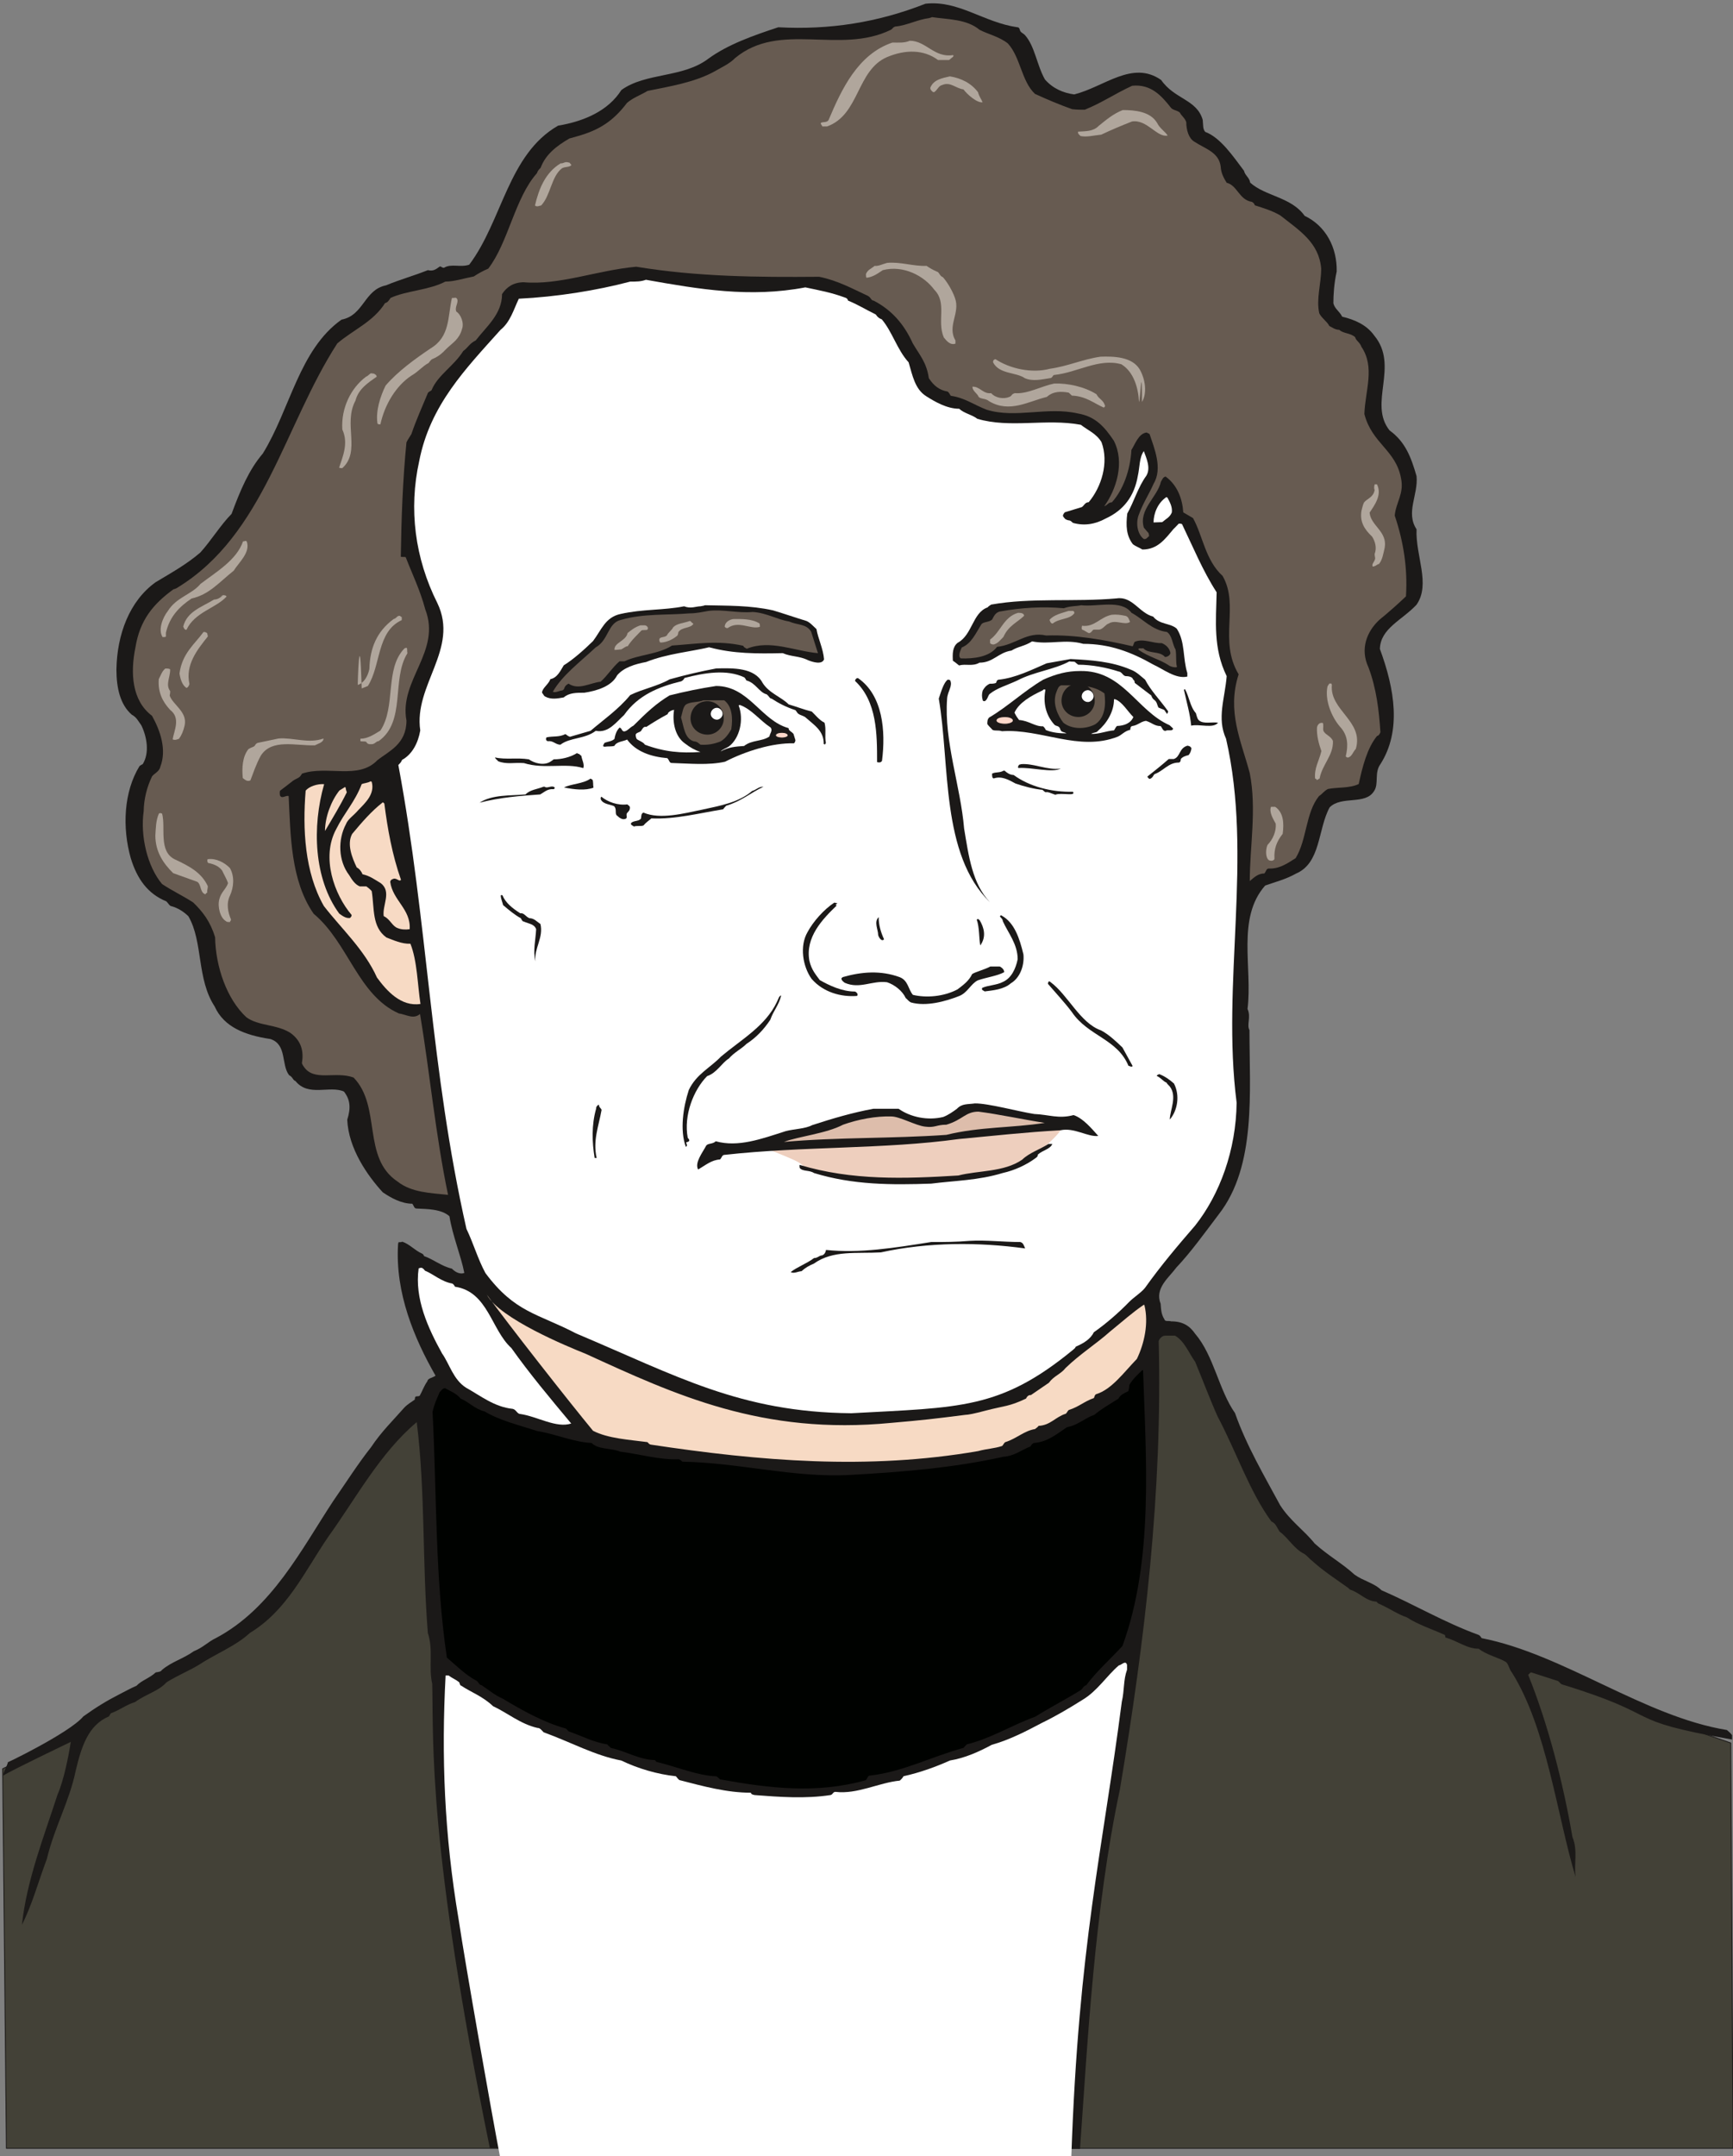 <svg xmlns="http://www.w3.org/2000/svg" xml:space="preserve" width="162.1mm" height="201.6mm" fill-rule="evenodd" stroke-linejoin="round" stroke-width="28.222" preserveAspectRatio="xMidYMid" version="1.2" viewBox="0 0 16210 20160"><rect x="0" y="0" width="16210" height="20160" fill="#808080" stroke="none"/><defs class="ClipPathGroup"><clipPath id="a" clipPathUnits="userSpaceOnUse"><path d="M0 0h16210v20160H0z"/></clipPath></defs><g class="SlideGroup"><g class="Slide" clip-path="url(#a)"><g class="Page"><g class="com.sun.star.drawing.ClosedBezierShape"><path fill="none" d="M20 12390h16197v7703H20z" class="BoundingBox"/><path fill="#434137" d="M16189 16297c-707-242-897-324-1982-791-777-257-1608-701-2029-1041-1002-1288-778-2012-1322-2070l-6680 292c-161 551-189 271-616 845-482 679-660 917-1044 1491-185 361-1163 663-1727 1093-170 128-635 361-764 422l35 3549h16151l-22-3790Z"/><path fill="none" stroke="#1B1918" stroke-linejoin="miter" stroke-width="8" d="M16189 16297c-707-242-897-324-1982-791-777-257-1608-701-2029-1041-1002-1288-778-2012-1322-2070l-6680 292c-161 551-189 271-616 845-482 679-660 917-1044 1491-185 361-1163 663-1727 1093-170 128-635 361-764 422l35 3549h16151l-22-3790Z"/></g><g class="com.sun.star.drawing.ClosedBezierShape"><path fill="none" d="M29 31h16173v20062H29z" class="BoundingBox"/><path fill="#1B1918" d="m10102 20092-5520-7c-580-2837-527-3792-539-4341-36-153 12-318-41-475-53-656-23-1330-104-1972-346 292-569 714-831 1077-218 320-381 683-731 895-130 122-318 193-480 300-107 63-201 99-300 162-71 81-188 107-292 183-89 28-140 74-224 104-10 5-10 18-22 31-193 81-257 284-310 508-59 287-198 525-270 825-81 216-139 432-233 615 45-417 205-821 333-1217 58-129 106-371 124-493 0 0-564 270-632 315 0-33 35-86 45-127-75 41 574-269 704-426 117-84 221-148 345-211 51-26 99-53 153-76 45-49 122-71 180-125 28-5 46-5 58-23 89-76 199-104 298-175 88-35 134-89 205-122 526-278 803-834 1100-1284 125-180 229-345 353-502 99-148 203-247 310-369 33-35 69-53 99-76 0 0 0-18 5-25 13-11 23 0 41-11 23-40 41-94 71-134 5-31 46-31 77-53-201-351-377-773-351-1222 0-13 5-26 5-26 10 0 28 0 35-5 69 23 117 82 186 112 12 5 18 23 18 23 88 30 161 94 260 117 22 23 68 58 116 40-30-157-111-350-139-530-76-67-202-67-306-72-25 0-25-22-41-45-101 0-200-54-277-107-144-157-320-409-332-678 35-112 28-188-31-264-134-59-333 53-454-99-23-5-23-36-59-54-76-99-18-287-175-338-236-35-434-111-521-304-170-259-107-605-246-844-41-40-94-76-158-94-17 0-30-28-48-45-175-71-274-211-333-404-81-287-66-620 82-861 17-13 30-18 30-18 64-104 41-251-13-363-30-41-45-76-89-99-109-94-144-252-144-422 5-328 122-643 368-818 140-84 287-165 417-277 99-109 193-262 292-361 81-219 162-412 292-564 256-414 340-971 736-1252 211-41 211-280 417-321 127-53 269-93 391-142 53 13 77-10 113-35 13 0 23 17 40 12 64-40 153 0 234-28 310-411 363-1031 831-1300 246-41 470-140 592-333 228-165 574-112 812-292 183-134 422-218 656-295 480 26 932-45 1376-220 310-35 544 175 861 220 5 0 16 0 23 26 5 23 28 28 46 46 94 104 112 282 188 416 76 87 175 127 274 140 282-71 544-323 813-135 125 181 335 181 389 374 5 53 0 83 23 111 144 54 261 229 363 364 10 45 51 63 58 111 140 127 386 135 509 310 198 94 305 297 300 521-25 112-31 221-31 297 13 53 59 76 82 125 117 28 228 76 299 175 239 287-58 637 145 889 148 107 201 251 252 427 17 175-104 340 0 497-11 248 134 512 0 705-135 145-338 221-343 414 139 376 203 767 5 1077-59 81-13 183-59 251-81 135-304 41-416 153-112 206-81 521-316 620-94 53-188 76-287 111-269 305-117 767-165 1154 35 76-10 147 18 198 0 574 66 1270-287 1722-140 185-262 355-397 498-66 91-205 193-147 337 5 59 5 99 36 148 5 23 40 10 63 18 112 0 175 45 224 116 175 204 221 526 373 742 107 305 277 592 422 861 94 147 224 234 323 358 130 117 252 181 374 292 83 59 182 77 251 145 300 130 587 301 909 418 10 5 16 12 28 30 767 150 1517 732 2294 859 18 17 30 23 48 48v41c-1072-188-597-211-1592-516-13-5-18-18-36-31l-251-81c-6 0-18 13-28 23 185 457 327 1008 414 1516 53 130 12 247 30 376-175-579-269-1394-597-1915-25-28-30-81-58-99-71-41-175-63-252-122-111 0-193-71-312-106 0-6 0-18-5-23-117-54-247-94-356-165-84-28-147-75-251-123-13-5-18-5-31-23-99-5-152-81-246-112-10-5-18-18-28-23-107-76-224-152-328-246-30-23-40-41-71-64-100-48-148-147-235-211-30-48-35-76-76-94-205-281-327-650-503-982-71-158-139-341-210-511-59-81-99-193-188-244h-94c-23 0-51 23-59 51 36 1399-127 2787-363 4192-239 1123-302 2365-373 3360Z"/></g><g class="com.sun.star.drawing.ClosedBezierShape"><path fill="none" d="M1243 160h11913v11013H1243z" class="BoundingBox"/><path fill="#675B51" d="M8716 160c147 22 325 17 447 119 79 41 183 63 264 127 119 129 127 353 254 472 107 49 231 102 348 143 48 5 76 5 117 5 160-64 279-148 444-224 176-18 275 94 363 206 18 23 61 23 84 46 10 25 46 48 59 88 0 72 23 153 76 183 99 66 229 97 246 232 3 63 31 111 56 152 99 23 117 160 234 178 13 5 23 15 30 33 77 25 158 48 237 94 180 142 363 254 383 498 0 144-48 281-18 417 18 41 77 81 94 119 23 11 54 36 94 36 36 36 104 28 148 69 5 30 45 48 58 89 130 193 36 406 28 629 71 277 295 336 343 602 30 143-48 224-59 348 82 242 122 496 105 755-74 71-171 157-247 218-122 112-183 277-104 445 74 195 99 404 112 607 0 2-13 35-31 35-94 115-137 290-172 450-87 41-193 28-287 46-36 17-54 48-84 66-127 157-112 406-219 581-63 38-144 102-251 97-23 0-23 23-41 46-58 0-94 35-137 71 0-318 66-673 0-1009-81-304-216-576-104-924-191-318 10-640-150-920-162-147-185-376-277-541l-91-53c-8-125-54-254-165-335-26 5-31 28-44 48-33 145-210 259-160 429 26 33 31 36 44 51 5 13 5 30 5 30-13 6-23 31-49 26-58-43-76-142-50-219 45-124 94-190 142-299 86-143 5-333-38-463-5-5-10-5-28-15-76 10-107 109-142 163-11 190-77 373-183 490-36 0-41 28-71 36 111-153 195-407 89-613-87-129-171-226-336-254-289-66-581 49-853-35-120-46-206-112-335-130-8-7-13-28-31-40-76-13-129-54-175-125-21-147-84-213-150-325-81-180-198-313-366-400-23 0-23-25-51-43-147-68-284-145-459-180-580 5-1139 0-1711-94-366 33-719 175-1054 145-94 2-157 43-201 111 0 187-147 304-246 433-58 28-76 71-117 99-84 137-236 224-294 361-3 13-21 13-36 30-48 117-112 257-155 386-18 31-30 44-46 77-35 350-48 718-53 1069 5 5 33 0 46 5 61 158 134 305 183 488 152 396-247 660-176 1039 0 221-165 287-271 370-178 188-470 46-707 127-2 8-12 18-17 26-18 18-43 23-66 40-41 31-77 61-122 94-3 8-3 31 0 44 18 35 51-3 81 5 18 365 18 790 234 1101 325 271 414 762 797 932 71 10 135 58 198 5 92 553 143 1120 262 1691-165-17-343-22-472-124-336-224-148-701-412-973-173-63-371 43-467-104-10-13-16-30-16-30 18-107-2-206-106-282-130-84-302-64-414-148-183-170-287-472-292-747-44-147-115-238-204-325-94-62-193-107-292-173-137-163-205-447-172-681 2-114 30-226 78-325 18-26 69-46 77-89 63-160 0-340-77-478-189-142-204-401-155-640 41-254 166-406 356-543 23-5 33-13 41-18 807-495 995-1514 1491-2281 152-129 335-201 447-377 23-5 35-23 51-48 149-69 355-71 513-153 83 0 172-30 266-48 41-28 94-56 135-73 188-244 249-661 455-892 10-30 22-36 35-51 46-124 147-203 269-274l71-20c201-56 336-138 468-313 56-48 129-74 193-112 213-43 424-78 607-172 86-49 160-82 211-135 420-348 979-30 1456-264 23-13 13-20 43-31 99-7 211-66 313-78 18-5 23-5 28-10Z"/></g><g class="com.sun.star.drawing.ClosedBezierShape"><path fill="none" d="M3726 2616h7850v10599H3726z" class="BoundingBox"/><path fill="#FFF" d="M6042 2616c495 88 973 170 1491 71 141 30 242 48 367 94 18 5 28 12 33 30 89 36 160 81 254 127 5 0 12 13 18 20 12 11 17 18 43 28 99 117 144 285 251 402 36 122 59 251 165 317 76 48 191 117 308 117 45 43 122 56 170 94 307 91 642-5 968 56 68 53 144 81 193 162 71 191 0 420-120 562-33 0-40 28-63 45l-160 49c-5 5-11 12-18 30 0 5 7 18 18 28 0 5 25 18 43 18 15 5 15 8 33 23 107 30 208 13 307-41 165-76 267-206 300-399 18-78 13-172 56-231 23 64 68 158 23 231-77 105-115 242-178 353-13 112-10 206 53 287 23 18 59 31 89 49 142 0 211-97 290-191 20-18 38-40 50-51 13 0 26 0 31 6 99 205 193 435 323 636-6 276-33 525 94 784-16 206-94 394-6 585 254 1104-45 2283 99 3403-5 443-157 857-388 1149-165 191-318 371-470 584-41 49-99 82-147 130-99 102-219 206-331 284-30 64-99 105-170 135 0 10-12 18-23 28-683 561-1061 538-2075 594-1042-10-1634-350-2574-746-360-188-571-193-848-564-71-130-112-277-178-414-340-1502-358-2841-637-4337 12-13 25-23 35-48 94-51 150-158 170-275-63-426 366-762 160-1191-211-420-269-880-170-1327 102-526 437-866 760-1227 94-76 124-193 172-292 351-17 724-76 1042-160 63 0 99 0 147-17Z"/></g><g class="com.sun.star.drawing.ClosedBezierShape"><path fill="none" d="M10789 4647h175v239h-175z" class="BoundingBox"/><path fill="#FFF" d="M10920 4653c18 35 48 83 41 138-18 45-51 58-90 91l-81 3c0-84 40-184 120-237l10 5Z"/></g><g class="com.sun.star.drawing.ClosedBezierShape"><path fill="none" d="M8910 5592h2197v740H8910z" class="BoundingBox"/><path fill="#1B1918" d="M10445 5595c148-22 211 137 341 170 61 77 160 59 221 113 81 124 55 278 99 415v33c-107 25-224-69-318-112-208-118-409-194-655-194-171-48-314 10-479-23-71 46-129 46-193 86-124 18-170 113-299 113-66 38-125 8-191 26-18-13-30-26-58-44-4-64-4-130 45-168 138-74 138-281 280-331 10-13 23-18 33-26 373-67 781-23 1174-58Z"/></g><g class="com.sun.star.drawing.ClosedBezierShape"><path fill="none" d="M5070 5659h2639v875H5070z" class="BoundingBox"/><path fill="#1B1918" d="M6592 5659c211 5 424 0 639 48 116 35 210 68 312 99 33 13 63 48 94 76 15 89 63 183 71 283-20 53-107 25-150 8-81-41-157-31-236-66-241 5-458 7-689-55-171 41-394 60-590 138-99 18-210 51-271 125-52 104-194 145-306 162-76 0-142 0-193 44-56 10-120 22-173-8-13-5-18-23-30-36 2-45 60-76 78-127 64-12 94-78 125-129 91-56 193-148 274-227 79-104 114-224 260-254 203-46 401-33 592-71 63 25 112 0 152 0 23-5 36-5 41-10Z"/></g><g class="com.sun.star.drawing.ClosedBezierShape"><path fill="none" d="M8972 5653h2038v588H8972z" class="BoundingBox"/><path fill="#675B51" d="M10112 5659c152 18 376-58 472 71 110 58 188 161 331 179 50 33 50 112 81 165 10 59 0 113 13 163-18 6-44 0-67-10-88-61-200-84-294-153 0-20 25-8 46-13 48 55 155 23 203 82 18 0 45-12 51-35-6-42-36-77-82-95-76 5-172-46-249-13-10 3-10 21-22 43-252-58-536-111-809-101-181-41-287 89-460 106-69 95-221 113-340 108-30-23 0-77 10-102 91-36 132-135 183-216 18-26 71-18 101-45 13-22 28-68 77-76 193-35 393-48 594-30 62-23 125-18 161-28Z"/></g><g class="com.sun.star.drawing.ClosedBezierShape"><path fill="none" d="M5171 5707h2481v767H5171z" class="BoundingBox"/><path fill="#675B51" d="M6627 5712c135-17 272 23 414 10 129 8 229 71 340 89 82 36 160 20 206 95l64 201c-216-18-447-130-666-41-15-10-28-13-33-28-236-53-437-18-666-2-130 83-308 83-445 147h-46c-66 56-116 138-177 191-100 11-206 82-300 18-18 10-31 18-41 46 0 5-7 13-18 18-25 0-63 25-88 12 88-154 248-272 401-415 122-68 112-229 236-257 211-61 429-43 641-61 66 0 120-13 178-23Z"/></g><g class="com.sun.star.drawing.ClosedBezierShape"><path fill="none" d="M9817 5712h233v119h-233z" class="BoundingBox"/><path fill="#B0A69C" d="M9995 5712h41c13 5 13 10 13 22-44 60-139 45-202 96-18 0-23-15-30-34 40-48 111-62 178-84Z"/></g><g class="com.sun.star.drawing.ClosedBezierShape"><path fill="none" d="M9261 5730h320v297h-320z" class="BoundingBox"/><path fill="#B0A69C" d="M9522 5730c10 0 28 0 40 5 8 5 13 5 18 22-63 62-148 93-194 198-36 36-49 58-90 71-8 0-25 0-35-13v-33c100-72 125-210 261-250Z"/></g><g class="com.sun.star.drawing.ClosedBezierShape"><path fill="none" d="M10118 5746h453v175h-453z" class="BoundingBox"/><path fill="#B0A69C" d="M10399 5748c41-4 82 0 131 11 23 7 30 30 40 56-50 36-135-26-199 15-30 8-53 54-91 57h-46c-19 0-19 28-47 33-20-5-35-23-66-33-4-8-4-21 0-36 118 15 166-80 278-103Z"/></g><g class="com.sun.star.drawing.ClosedBezierShape"><path fill="none" d="M6779 5788h330v87h-330z" class="BoundingBox"/><path fill="#B0A69C" d="M6860 5788c72 0 172-4 243 41 5 8 5 18 5 32-87 28-199-63-302 12-12 0-17-2-27-12 0-44 45-68 81-73Z"/></g><g class="com.sun.star.drawing.ClosedBezierShape"><path fill="none" d="M6167 5806h320v203h-320z" class="BoundingBox"/><path fill="#B0A69C" d="M6463 5811c0 5 10 10 23 22-28 45-108 27-141 78-2 12-2 30-17 38-36 29-90 57-149 59-7-2-12-13-12-25 0-34 48-18 71-42 13-28 46-48 59-76 36-37 94-37 156-59l10 5Z"/></g><g class="com.sun.star.drawing.ClosedBezierShape"><path fill="none" d="M5748 5847h314v231h-314z" class="BoundingBox"/><path fill="#B0A69C" d="M5990 5847h41c13 0 40 17 25 40-12 8-38 0-56 8-33 36-94 90-128 147-20 0-35 17-61 30-17 0-35 5-63 5-7-69 107-82 122-158 30-24 67-55 120-72Z"/></g><g class="com.sun.star.drawing.ClosedBezierShape"><path fill="none" d="M9185 6162h1742v515H9185z" class="BoundingBox"/><path fill="#1B1918" d="M10014 6162c193 10 383 22 562 99 56 20 99 66 135 94 53 102 134 183 215 295 0 0 0 13-10 26-5-8-7-13-18-26-5-18-30-18-63-35-13-28-13-51-36-69-12-8-25-23-30-43l-155-118c0-13-5-28-15-30-3-23-36-33-66-33-31 0-36-41-72-44-107-35-247-63-376-63-5-5-18-13-31-26-18-5-30 0-51-5-142 77-332 97-486 178-99 46-193 72-259 126-18 15-18 50-46 68-7 0-20 0-20-10-9-30-9-58 0-89 13-23 31-49 66-64 18 0 43 0 59-8 5-13 7-28 25-30 157-16 311-94 448-153l224-40Z"/></g><g class="com.sun.star.drawing.ClosedBezierShape"><path fill="none" d="M5107 6249h2619v716H5107z" class="BoundingBox"/><path fill="#1B1918" d="M6699 6250c160-4 358-9 434 135 61 97 173 130 244 201 81 24 142 49 216 67 35 33 71 81 119 104 18 61 0 124 13 190-18 28-3 10-20 10 2-124-87-175-176-254-28-15-45-17-58-27-13-6-18-23-31-36-86-28-157-65-223-108-18 0-23-23-46-40-71-18-101-107-190-130-5-13-18-28-18-28-165-79-376-43-560 5-13 23-18 23-30 31-211 51-404 129-536 316-69 61-145 172-264 147-102 79-242 61-331 130-45 0-66-39-116-33-18 0-25-23-13-36 63-13 117 0 175-30 13 5 18 17 43 25l193-56c115-99 259-198 371-334 112-56 259-84 368-147 154-43 288-74 436-102Z"/></g><g class="com.sun.star.drawing.ClosedBezierShape"><path fill="none" d="M9235 6273h1739v665H9235z" class="BoundingBox"/><path fill="#1B1918" d="M10101 6274c402-9 531 372 839 507 15 13 28 26 33 31-5 30-51 7-71 22-28 0-28-27-46-45-58 0-81-32-137-49-51 7-74 41-130 49-15 5-15 18-17 35-51 10-77 46-117 64-365 142-715-76-1083-51-38-13-61 0-89-13-13-17-31-30-48-54 0-23 0-43 17-61 170-99 330-251 506-354 119-53 223-81 343-81Z"/></g><g class="com.sun.star.drawing.ClosedBezierShape"><path fill="none" d="M7998 6340h266v790h-266z" class="BoundingBox"/><path fill="#1B1918" d="M8025 6340c233 160 261 496 225 774-10 17-28 17-46 12 0-260 0-567-206-759 0-5 5-27 27-27Z"/></g><g class="com.sun.star.drawing.ClosedBezierShape"><path fill="none" d="M8781 6355h480v2082h-480z" class="BoundingBox"/><path fill="#1B1918" d="M8864 6355s18 0 23 5c27 53-23 101-28 172-30 399 126 818 159 1215 43 257 76 516 242 689-462-447-373-1292-479-1904 25-76 48-150 83-177Z"/></g><g class="com.sun.star.drawing.ClosedBezierShape"><path fill="none" d="M5642 6414h1800v731H5642z" class="BoundingBox"/><path fill="#1B1918" d="M6698 6414c307 0 419 323 678 394 0 26 28 31 46 54l18 58c0 13-5 20-13 30-203-5-452 73-645 172-155 35-331 17-499 12-23 0-23-28-41-45-152-13-294-61-376-174-35 18-99 18-119 59-28 8-58 3-91 8-30 0-3-32 0-37 33-12 63-12 91-35 8-41 18-76 48-107 23 5 18 31 41 36 30 0 53-36 89-54 124-124 211-206 338-283 139-35 288-66 435-88Z"/></g><g class="com.sun.star.drawing.ClosedBezierShape"><path fill="none" d="M9867 6408h471v401h-471z" class="BoundingBox"/><path fill="#65584D" d="M9936 6408c135 0 284-9 395 76 13 99 8 225-86 288-98 51-225 46-299-15-46-59-108-176-64-288 13-33 18-51 43-61h11Z"/></g><g class="com.sun.star.drawing.ClosedBezierShape"><path fill="none" d="M9489 6446h488v412h-488z" class="BoundingBox"/><path fill="#FFF" d="M9779 6449c-23 118 0 232 81 324 18 21 38 8 54 36 2 0 0 13 12 25 5 11 31 11 49 23-61 0-125-5-191-30-5-5-10-23-28-36-77 3-130-52-224-59-13-18-26-33-43-69 43-94 154-156 255-204 17-5 12-19 35-10Z"/></g><g class="com.sun.star.drawing.ClosedBezierShape"><path fill="none" d="M11074 6444h320v344h-320z" class="BoundingBox"/><path fill="#1B1918" d="M11084 6444c40 71 48 165 102 224 10 36 15 58 33 71 43 31 113 10 174 18-43 58-174 10-251 28-10-109-41-212-68-336l10-5Z"/></g><g class="com.sun.star.drawing.ClosedBezierShape"><path fill="none" d="M10206 6538h396v326h-396z" class="BoundingBox"/><path fill="#FFF" d="M10430 6538c66 22 120 117 171 166-23 58-86 82-153 84-13 11-18 28-28 41-71 5-138 36-214 33 22-15 53-10 63-28 80-67 151-176 151-296h10Z"/></g><g class="com.sun.star.drawing.ClosedBezierShape"><path fill="none" d="M6370 6548h479v418h-479z" class="BoundingBox"/><path fill="#65584D" d="M6580 6548h194c71 53 84 160 66 272-30 51-58 87-99 112-58 23-119 36-189 31-12-8-30-31-61-31-88-25-94-135-121-224 15-49 17-94 45-120 48-30 112-18 165-40Z"/></g><g class="com.sun.star.drawing.ClosedBezierShape"><path fill="none" d="M6741 6590h477v437h-477z" class="BoundingBox"/><path fill="#FFF" d="M6919 6591c112 40 179 137 291 213 18 29-8 52-13 82-66 48-166 31-237 89-76 5-148 10-219 51 17-20 48-28 76-46 102-76 143-252 92-384l10-5Z"/></g><g class="com.sun.star.drawing.ClosedBezierShape"><path fill="none" d="M5946 6637h607v400h-607z" class="BoundingBox"/><path fill="#FFF" d="M6305 6637c-18 116 10 249 100 313 53 41 94 63 147 81-181 13-336 0-520-68-10-21-51-36-71-49-10-5-15-28-15-45 5-21 45-21 53-39 10-16 23-41 46-33 67-44 125-79 201-120 0-23 48-40 59-40Z"/></g><g class="com.sun.star.drawing.ClosedBezierShape"><path fill="none" d="M10731 6972h414v312h-414z" class="BoundingBox"/><path fill="#1B1918" d="M11126 6977s10 5 18 17c0 23-13 54-28 67-25 5-56 16-71 36 0 10-3 33-20 33-95 0-141 77-225 108-15 12-15 35-46 45-5 0-17-10-22-22 68-54 134-106 200-164h47c63-20 48-103 129-125l18 5Z"/></g><g class="com.sun.star.drawing.ClosedBezierShape"><path fill="none" d="M4630 7041h831v142h-831z" class="BoundingBox"/><path fill="#1B1918" d="m5403 7046 17 5c0 5 6 5 18 17 5 37 31 78 18 114-165-52-366 13-555-47-94-7-160 14-241-17-8-13-25-18-30-36 99 23 205 0 317 18 48 35 143 64 207 18 7-5 20-13 25-18 71 0 153-18 219-59l5 5Z"/></g><g class="com.sun.star.drawing.ClosedBezierShape"><path fill="none" d="M9522 7143h402v61h-402z" class="BoundingBox"/><path fill="#1B1918" d="M9550 7145c117-10 247 59 372 41-82 43-273-14-395-5-12-9 0-19 5-31 0 0 8 0 18-5Z"/></g><g class="com.sun.star.drawing.ClosedBezierShape"><path fill="none" d="M9280 7206h763v226h-763z" class="BoundingBox"/><path fill="#1B1918" d="M9397 7206c18 17 48 40 84 40 147 108 354 162 555 157 33 46-112 5-165 28-38-13-71-30-89-23-13-5-13-7-31-23-76-7-171-31-252-59-66-36-130-72-203-48-16 0-17-24-16-45 36-17 69-5 107-27h10Z"/></g><g class="com.sun.star.drawing.ClosedBezierShape"><path fill="none" d="M5276 7280h276v104h-276z" class="BoundingBox"/><path fill="#1B1918" d="m5523 7280 18 10c10 12 5 49 10 75-76 28-176 18-275-2 63-34 181-34 247-83Z"/></g><g class="com.sun.star.drawing.ClosedBezierShape"><path fill="none" d="M2848 7305h1087v2087H2848z" class="BoundingBox"/><path fill="#F7DAC4" d="m3467 7305 10 5c31 114-58 195-127 266-43 51-96 82-114 130-76 143-74 341 31 478 22 36 53 87 99 104h61c17 13 35 26 50 44 26 162 0 335 138 434 67 25 143 61 224 58 64 161 66 380 94 563-183 28-318-125-407-247-117-261-336-460-497-669-180-317-199-719-170-1078 31-40 112-66 173-61-114 397-97 885 141 1210 35 26 66 46 101 41 10-10 15-15 15-28-162-190-288-538-144-803 76-153 175-254 238-420 18-10 56-10 84-27Z"/></g><g class="com.sun.star.drawing.ClosedBezierShape"><path fill="none" d="M3040 7357h205v414h-205z" class="BoundingBox"/><path fill="#F7DAC4" d="M3234 7368c0 10 5 28 10 40-59 120-131 238-204 362 0-130 58-283 135-379 23-13 36-23 53-33l6 10Z"/></g><g class="com.sun.star.drawing.ClosedBezierShape"><path fill="none" d="M4486 7353h704v153h-704z" class="BoundingBox"/><path fill="#1B1918" d="M5094 7356c22 18 53-9 83 0 16 5 16 18 0 23-55-5-83 26-124 49-188 13-374 28-567 77 119-77 284-64 430-77 40-44 112-49 167-72h11Z"/></g><g class="com.sun.star.drawing.ClosedBezierShape"><path fill="none" d="M5902 7356h1241v374H5902z" class="BoundingBox"/><path fill="#1B1918" d="M7136 7356h5c-122 58-206 135-349 178-15 18-18 18-28 33-223 36-447 95-671 85-21 18-54 41-74 66-23 10-58 0-91 10-8-10-30-12-26-30 18-28 76-15 94-46 3-19 0-47 23-54 155 67 380 7 550-28 165-36 339-66 466-174 43-13 60-40 101-40Z"/></g><g class="com.sun.star.drawing.ClosedBezierShape"><path fill="none" d="M5618 7450h275v211h-275z" class="BoundingBox"/><path fill="#1B1918" d="M5626 7450c58 48 153 83 243 71 5 10 23 12 23 30 0 19-5 29-23 47s0 35-10 53c-30 23-67-5-85-23-28-17 0-61-30-90-33-17-100-17-123-61-4-5-4-27 5-27Z"/></g><g class="com.sun.star.drawing.ClosedBezierShape"><path fill="none" d="M3272 7503h562v1189h-562z" class="BoundingBox"/><path fill="#F7DAC4" d="m3584 7503 11 10c30 236 73 478 156 714-18 18-31-12-65-12-18 7-30 7-36 30 23 174 194 255 182 443-33 5-76 5-112-10-52-18-70-84-131-112-15-101 77-227-27-308-61-36-97-66-172-84-7-23-30-53-53-63-43-89-95-219-43-314 94-112 179-211 285-294h5Z"/></g><g class="com.sun.star.drawing.ClosedBezierShape"><path fill="none" d="M7676 381h1244v802H7676z" class="BoundingBox"/><path fill="#B0A69C" d="M8510 381c152 0 229 162 404 134 18 10-18 28-36 46h-104c-134-99-305-99-475-28-288 122-257 539-562 649h-46c0-11-17-18-13-33 23-13 54 0 72-26 121-287 274-616 597-725 64 0 112 5 163-17Z"/></g><g class="com.sun.star.drawing.ClosedBezierShape"><path fill="none" d="M8702 714h490v244h-490z" class="BoundingBox"/><path fill="#B0A69C" d="M8885 714c105 17 199 63 263 148 13 46 30 63 43 94-48 10-143-71-179-120-76-11-122-74-199-41-35 7-45 49-76 67-13 0-18-8-23-13-12-13-12-19-12-29 30-76 111-89 183-106Z"/></g><g class="com.sun.star.drawing.ClosedBezierShape"><path fill="none" d="M10083 1029h840v249h-840z" class="BoundingBox"/><path fill="#B0A69C" d="M10502 1029c109 0 257 12 321 120 25 51 71 77 99 118-99 23-193-154-334-131-104 41-188 76-287 123-77 8-135 25-194 13-10-13-27-18-23-41 72-5 140 0 193-54 73-59 136-113 225-148Z"/></g><g class="com.sun.star.drawing.ClosedBezierShape"><path fill="none" d="M5004 1516h342v414h-342z" class="BoundingBox"/><path fill="#B0A69C" d="M5297 1516c12 0 25 5 30 5 0 0 10 12 18 22-18 23-59 13-89 31-100 77-105 253-194 347-10 0-41 18-58 0 35-148 93-306 242-395 10 7 33-10 51-10Z"/></g><g class="com.sun.star.drawing.ClosedBezierShape"><path fill="none" d="M8100 2455h847v763h-847z" class="BoundingBox"/><path fill="#B0A69C" d="M8298 2458c125-12 242 33 369 28 25 17 53 35 95 53 25 5 25 41 58 53 41 46 89 127 112 193 53 141-76 263 5 398v30c-51 18-86-30-109-58-66-153 33-324-89-446-95-129-288-233-482-183-46 31-94 66-152 71-5-5-5-22-5-35 17-41 45-46 81-76 35 5 76-18 117-28Z"/></g><g class="com.sun.star.drawing.ClosedBezierShape"><path fill="none" d="M3527 2784h803v1186h-803z" class="BoundingBox"/><path fill="#B0A69C" d="M4238 2786c12 0 25-7 35 5 23 35-23 76-5 122 41 25 76 106 53 165-25 94-89 129-142 180-51 54-81 76-134 99-6 0-23 18-36 37-51 25-100 84-159 117-144 94-251 269-292 457-12 0-28 0-28-13-16-117 28-251 77-350 116-135 274-248 420-347 183-109 160-292 200-472h11Z"/></g><g class="com.sun.star.drawing.ClosedBezierShape"><path fill="none" d="M9289 3334h1423v425H9289z" class="BoundingBox"/><path fill="#B0A69C" d="M10295 3335c123-4 293 0 365 118 58 101 68 229 22 305 0-416-17 0-28 0-7-130-48-280-165-352-211-59-410 77-628 100-15 0-15 30-41 30-76 11-157 33-234 0-82-58-239-35-297-148 0-13 0-23 22-30 135 90 342 135 509 90 171-24 310-90 475-113Z"/></g><g class="com.sun.star.drawing.ClosedBezierShape"><path fill="none" d="M3172 3490h353v888h-353z" class="BoundingBox"/><path fill="#B0A69C" d="M3483 3492c5 0 18 0 23 7 8 5 13 5 18 23-76 54-171 112-199 224-118 217 53 473-123 631-13 0-25 0-30-5 35-105 89-229 30-356-13-202 82-390 222-494 31-13 37-39 59-30Z"/></g><g class="com.sun.star.drawing.ClosedBezierShape"><path fill="none" d="M9096 3586h1242v227H9096z" class="BoundingBox"/><path fill="#B0A69C" d="M9861 3586c130-4 283 30 395 100 23 48 68 53 81 113-5 7-13 12-13 12-91-40-167-107-298-112-5-5-23-23-30-28-74-13-145-13-204 40-170 41-350 154-539 41-36-30-76-18-99-41-13-35-58-53-58-95 68-5 99 70 175 60 40 46 117 58 171 35 28-12 15-25 51-35 117 10 246-65 368-90Z"/></g><g class="com.sun.star.drawing.ClosedBezierShape"><path fill="none" d="M12731 4528h225v770h-225z" class="BoundingBox"/><path fill="#B0A69C" d="M12870 4529h10c49 99-22 193-69 264 10 123 168 176 141 328-13 59-23 117-54 153-18 0-28 23-59 23-10-28 19-41 24-77 0-5-5-22-5-40 22-59 5-117-24-163-76-71-116-143-99-242 10-36 10-46 23-76 27-36 87-46 100-117-6-13-6-31 0-53h12Z"/></g><g class="com.sun.star.drawing.ClosedBezierShape"><path fill="none" d="M1503 5057h814v901h-814z" class="BoundingBox"/><path fill="#B0A69C" d="m2296 5057 12 5c36 104-71 193-122 274-135 107-229 224-394 260-113 76-205 168-240 320v36c-5 5-18 5-31 5-44-69 0-181 49-244 81-130 222-153 305-253 145-111 339-223 398-398 7 0 12 0 23-5Z"/></g><g class="com.sun.star.drawing.ClosedBezierShape"><path fill="none" d="M1714 5563h406v327h-406z" class="BoundingBox"/><path fill="#B0A69C" d="M2084 5565c12 0 30 0 35 13-99 109-298 145-375 311-18 0-23-13-30-31 35-140 171-181 288-252 23 0 49-10 67-28 27-47-36 46 15-13Z"/></g><g class="com.sun.star.drawing.ClosedBezierShape"><path fill="none" d="M3346 5758h414v680h-414z" class="BoundingBox"/><path fill="#B0A69C" d="M3735 5758c13 0 5 5 23 12v28c-235 107-194 423-317 616-30 13-46 18-58 23-18-674-40-10-36-33 59-18 94-84 108-148 5-194 68-351 227-468 30-8 30-30 53-30Z"/></g><g class="com.sun.star.drawing.ClosedBezierShape"><path fill="none" d="M1679 5908h266v525h-266z" class="BoundingBox"/><path fill="#B0A69C" d="M1903 5910c13-4 31 5 36 13 0 10 5 17 5 28-99 124-212 265-172 445-5 13-10 30-27 36-41-23-59-87-66-135 25-189 143-275 224-387Z"/></g><g class="com.sun.star.drawing.ClosedBezierShape"><path fill="none" d="M3371 6058h441v901h-441z" class="BoundingBox"/><path fill="#B0A69C" d="M3793 6058h13c5 17 0 27 5 50-152 242-10 639-270 822-23 0-28 23-59 28h-28c-17-5-17-5-30-23-18-5-36 0-53-5v-23c71 0 129-41 187-76 149-224 37-575 225-768l10-5Z"/></g><g class="com.sun.star.drawing.ClosedBezierShape"><path fill="none" d="M1483 6251h249v668h-249z" class="BoundingBox"/><path fill="#B0A69C" d="M1556 6251c13 0 31 0 36 10 0 71-46 142 0 201 0 5 0 23-5 41 28 86 168 152 140 280-12 54-30 94-53 125-5 0-36 18-59 5 13-81 77-199-23-275-72-77-116-166-107-288 25-49 30-72 61-99h10Z"/></g><g class="com.sun.star.drawing.ClosedBezierShape"><path fill="none" d="M12411 6391h285v693h-285z" class="BoundingBox"/><path fill="#B0A69C" d="m12453 6391 5 12c-23 240 301 339 224 599-30 33-35 69-71 81-5 0-18 0-23-12 23-99 23-194-54-276-81-94-144-252-117-377 8-15 18-27 18-27h18Z"/></g><g class="com.sun.star.drawing.ClosedBezierShape"><path fill="none" d="M12300 6759h170v535h-170z" class="BoundingBox"/><path fill="#B0A69C" d="M12360 6759h13c10 22 0 48 5 71 13 40 72 50 90 99 5 135-100 217-125 351-6 0-6 5-24 13-5 0-5-13-18-13-9-99 36-162 59-257-23-66-46-143-41-224 5-18 18-40 41-40Z"/></g><g class="com.sun.star.drawing.ClosedBezierShape"><path fill="none" d="M2267 6904h760v399h-760z" class="BoundingBox"/><path fill="#B0A69C" d="M2606 6905c136-11 280 51 420 0 0 36-46 46-81 64-181 5-400-64-504 94-46 82-71 163-99 234-31 13-48-5-71-22-9-94-4-200 53-271 28-18 46-18 58-30 6-10 13-23 28-28l196-41Z"/></g><g class="com.sun.star.drawing.ClosedBezierShape"><path fill="none" d="M11842 7543h163v506h-163z" class="BoundingBox"/><path fill="#B0A69C" d="M11898 7544h30c78 53 83 153 70 252-59 76-82 141-77 235-5 12-10 12-23 17-10 0-19 0-29-5-35-25-30-106-13-143 50-51 83-127 77-198-22-42-64-105-45-158h10Z"/></g><g class="com.sun.star.drawing.ClosedBezierShape"><path fill="none" d="M1453 7601h492v762h-492z" class="BoundingBox"/><path fill="#B0A69C" d="m1498 7602 18 5c36 129-36 350 117 427 141 66 252 125 311 252 0 25-10 43-5 58 0 0-18 13-18 18-53-18-36-91-76-117l-225-81c-91-89-167-199-167-352 5-76 5-139 33-205l12-5Z"/></g><g class="com.sun.star.drawing.ClosedBezierShape"><path fill="none" d="M1939 8031h243v592h-243z" class="BoundingBox"/><path fill="#B0A69C" d="M1948 8033c72-9 153 31 203 84 45 81 35 180 0 257-37 77-18 158 10 224 0 10-10 15-10 23-18 0-32 0-37-8-53-28-81-134-63-203 17-71 63-95 82-153-14-41-37-77-55-117-27-36-68-59-130-71-5 0-14-23-5-36h5Z"/></g><g class="com.sun.star.drawing.ClosedBezierShape"><path fill="none" d="M4684 8369h379v621h-379z" class="BoundingBox"/><path fill="#1B1918" d="M4701 8374c28 66 89 117 165 165 37-5 50 31 85 46 46 0 74 36 104 54 31 125-58 224-48 349-23-100 3-199 8-300-18-49-66-49-117-72-13 0-18-18-27-31-53-28-111-76-165-122-5-23-22-61-22-89 0-5 12-9 17 0Z"/></g><g class="com.sun.star.drawing.ClosedBezierShape"><path fill="none" d="M7510 8440h513v875h-513z" class="BoundingBox"/><path fill="#1B1918" d="M7803 8440s10 0 23 5c25 0-28 12 0 22-130 125-296 295-255 517 20 86 61 130 97 180 87 49 206 107 329 107 3 0 36 18 20 41-148 12-316-33-426-160-83-117-113-306-38-436 53-99 151-210 250-276Z"/></g><g class="com.sun.star.drawing.ClosedBezierShape"><path fill="none" d="M9185 8558h391v714h-391z" class="BoundingBox"/><path fill="#1B1918" d="M9371 8562c118 66 166 212 202 362 10 111-36 222-118 270-66 58-168 66-245 76-10-10-32-10-23-33 53-25 136-25 194-56 79-35 120-123 138-212 0-142-90-247-138-354-5-30-20-30-28-48 0 0 8-14 18-5Z"/></g><g class="com.sun.star.drawing.ClosedBezierShape"><path fill="none" d="M8197 8575h74v217h-74z" class="BoundingBox"/><path fill="#1B1918" d="M8219 8580c0 67 19 135 50 202-21 28-50-18-55-40 0-50-42-122 5-167v5Z"/></g><g class="com.sun.star.drawing.ClosedBezierShape"><path fill="none" d="M9136 8593h70v248h-70z" class="BoundingBox"/><path fill="#1B1918" d="M9146 8593c10 0 5 5 17 10 42 71 65 156 6 237-13-69-6-164-33-242l10-5Z"/></g><g class="com.sun.star.drawing.ClosedBezierShape"><path fill="none" d="M7871 9037h1523v352H7871z" class="BoundingBox"/><path fill="#1B1918" d="M9263 9037h89c18 10 41 27 41 53-64 35-165 48-246 76-66 31-97 118-178 148-125 49-305 99-448 59-26-13-31-28-49-41-30-66-104-125-175-148-142-18-254 67-396 5-5-5-28-18-30-36 0-15 2-5 12-17 178-51 356-64 531 0 81 30 81 115 125 166 125 30 288 17 417-51 58-44 107-80 137-143 23-18 122-44 170-71Z"/></g><g class="com.sun.star.drawing.ClosedBezierShape"><path fill="none" d="M9802 9176h793v799h-793z" class="BoundingBox"/><path fill="#1B1918" d="M9824 9181c165 120 278 384 474 453 71 36 146 107 201 160l94 171c0 20-30 0-38 0-104-252-377-277-529-502-67-89-143-170-224-264 0-8 5-34 22-18Z"/></g><g class="com.sun.star.drawing.ClosedBezierShape"><path fill="none" d="M6385 9307h923v1417h-923z" class="BoundingBox"/><path fill="#1B1918" d="M7306 9312c-22 88-71 137-101 223-59 89-131 166-222 225-48 48-114 78-165 137-66 40-112 134-204 165-127 129-221 367-181 577 23 23 18 36-13 41-5 13 18 31-5 43-57-155-25-369 28-532 71-149 202-208 301-312 191-160 415-285 522-509 18-36 18-53 40-63v5Z"/></g><g class="com.sun.star.drawing.ClosedBezierShape"><path fill="none" d="M10820 10043h195v426h-195z" class="BoundingBox"/><path fill="#1B1918" d="M10842 10043c49 17 100 53 139 88 58 112 33 253-39 337 0-84 72-215 0-309-15-17-29-28-29-35-35-15-53-46-93-64 0-7 12-12 22-17Z"/></g><g class="com.sun.star.drawing.ClosedBezierShape"><path fill="none" d="M5543 10328h85v500h-85z" class="BoundingBox"/><path fill="#1B1918" d="M5604 10338c0 17 18 23 23 40-28 156-83 286-46 449h-19c-24-148-30-305 14-461 0-18 5-23 23-38l5 10Z"/></g><g class="com.sun.star.drawing.ClosedBezierShape"><path fill="none" d="M7396 11600h2194v302H7396z" class="BoundingBox"/><path fill="#1B1918" d="M9070 11602c153-9 313 11 473 11 28 7 33 30 46 60-435-60-907-60-1350 37-224 13-447-23-625 104-48 21-81 39-117 72-30 0-71 26-101 8 60-48 152-80 218-131 36 0 48-25 76-25 13-5 31-18 36-51 317 33 637-19 984-74 129 0 231 0 360-11Z"/></g><g class="com.sun.star.drawing.ClosedBezierShape"><path fill="none" d="M3909 11854h1436v1468H3909z" class="BoundingBox"/><path fill="#FFF" d="M3934 11854h10c13 5 18 10 31 27 78 31 152 102 254 120 12 5 17 13 27 30 309 46 339 404 527 573 175 246 359 465 560 706-140 46-317-66-476-89-30 0-38-41-71-48-173-18-300-122-437-198-120-77-153-219-224-320-130-235-259-512-219-796l18-5Z"/></g><g class="com.sun.star.drawing.ClosedBezierShape"><path fill="none" d="M4554 12106h6168v1564H4554z" class="BoundingBox"/><path fill="#F7DAC4" d="M10705 12205c40 165 0 354-71 501-125 129-234 284-381 330-13 5-13 18-21 36-88 30-139 81-233 111-13 6-18 28-31 36-94 28-142 108-254 113-5 10-18 18-33 30-101 16-172 89-277 122-12 5-17 23-30 36-76 25-142 25-225 48-1031 178-2039 94-3064-61-18-5-18-15-30-23-171-23-366-33-508-106-224-271-795-998-993-1272 121 223 751 483 924 552 837 383 1650 763 2859 646 299-26 393-37 693-75 23 0 79-10 191-40 176-46 216-36 376-112 5-10 18-36 46-33l168-115c45-63 112-81 157-139 137-132 285-224 414-339 122-99 211-180 318-252l5 6Z"/></g><g class="com.sun.star.drawing.ClosedBezierShape"><path fill="none" d="M4046 12809h6676v3915H4046z" class="BoundingBox"/><path fill="#000200" d="M10692 12814c28 838 99 1778-193 2576-112 122-241 236-338 366-28 10-30 28-51 46-129 81-279 157-426 249-224 81-412 203-641 259-3 5-18 17-31 33-289 78-571 226-876 259-20 0-20 25-38 43-457 129-902 76-1364-8-3-5-18-17-31-28-183-7-370-89-558-134-3 0-8-3-18-18-148-3-272-84-415-114-5-11-23-18-31-33-127-18-239-79-358-120-10-5-18-18-30-28-206-56-412-172-590-279-81-36-129-81-200-127-18 0-23-20-41-38-112-59-188-140-282-219-112-752-94-1530-134-2297 17-76 35-112 68-188 13-7 18-30 48-35 49 28 107 48 148 99 76 30 129 96 223 119 142 86 330 130 490 183 176 28 341 104 511 112 61 63 178 45 268 81 183 23 370 79 548 71 10 5 18 8 33 23 521 8 1044 152 1562 124 491-27 973-66 1439-170 107-7 173-66 254-96 10-15 13-23 31-33 129-8 215-84 312-148 99-17 163-83 256-116 67-56 148-102 224-150 18-36 53-51 94-71 0-11 8-28 8-56 30-54 76-97 124-142l5 5Z"/></g><g class="com.sun.star.drawing.ClosedBezierShape"><path fill="none" d="M6459 6556h312v314h-312z" class="BoundingBox"/><path fill="#1B1918" d="M6617 6556c85 0 153 71 153 161 0 83-68 152-153 152-90 0-158-69-158-152 0-90 68-161 158-161Z"/></g><g class="com.sun.star.drawing.ClosedBezierShape"><path fill="none" d="M6647 6618h113v112h-113z" class="BoundingBox"/><path fill="#FFF" d="M6706 6622c24 0 49 25 49 54 0 24-25 49-49 49-29 0-54-25-54-49 0-29 25-54 54-54Z"/><path fill="none" stroke="#FFF" stroke-linejoin="miter" stroke-width="8" d="M6706 6622c24 0 49 25 49 54 0 24-25 49-49 49-29 0-54-25-54-49 0-29 25-54 54-54Z"/></g><g class="com.sun.star.drawing.ClosedBezierShape"><path fill="none" d="M9929 6391h312v314h-312z" class="BoundingBox"/><path fill="#1B1918" d="M10087 6391c85 0 153 71 153 161 0 83-68 152-153 152-90 0-158-69-158-152 0-90 68-161 158-161Z"/></g><g class="com.sun.star.drawing.ClosedBezierShape"><path fill="none" d="M10117 6452h113v113h-113z" class="BoundingBox"/><path fill="#FFF" d="M10176 6457c24 0 49 25 49 54 0 24-25 49-49 49-29 0-54-25-54-49 0-29 25-54 54-54Z"/><path fill="none" stroke="#FFF" stroke-linejoin="miter" stroke-width="8" d="M10176 6457c24 0 49 25 49 54 0 24-25 49-49 49-29 0-54-25-54-49 0-29 25-54 54-54Z"/></g><g class="com.sun.star.drawing.ClosedBezierShape"><path fill="none" d="M7250 6844h127v62h-127z" class="BoundingBox"/><path fill="#FCD8CA" d="M7315 6848c29 0 57 10 57 28 0 14-28 24-57 24-34 0-61-10-61-24 0-18 27-28 61-28Z"/><path fill="none" stroke="#1B1918" stroke-linejoin="miter" stroke-width="8" d="M7315 6848c29 0 57 10 57 28 0 14-28 24-57 24-34 0-61-10-61-24 0-18 27-28 61-28Z"/></g><g class="com.sun.star.drawing.ClosedBezierShape"><path fill="none" d="M9312 6697h171v79h-171z" class="BoundingBox"/><path fill="#FCD8CA" d="M9401 6701c38 0 77 12 77 36 0 21-39 34-77 34-46 0-84-13-84-34 0-24 38-36 84-36Z"/><path fill="none" stroke="#1B1918" stroke-linejoin="miter" stroke-width="8" d="M9401 6701c38 0 77 12 77 36 0 21-39 34-77 34-46 0-84-13-84-34 0-24 38-36 84-36Z"/></g><g class="com.sun.star.drawing.ClosedBezierShape"><path fill="none" d="M7089 10521h2860v517H7089z" class="BoundingBox"/><path fill="#EECFBE" d="M9948 10521c-36 93-224 247-310 305-51 49-178 74-223 121-288 43-481 99-746 81-368 18-945 20-1169-138-46-51-376-155-411-196 58-5 722-102 808-87 69 35 269 13 315 49 389-11 661 5 1014-72 138-33 610-20 722-63Z"/></g><g class="com.sun.star.drawing.ClosedBezierShape"><path fill="none" d="M4150 15546h6393v4616H4150z" class="BoundingBox"/><path fill="#FFF" d="M10021 20161c68-1980 292-2856 472-4249 26-112 13-200 49-300v-45c-13-47-49 0-77 5-111 94-200 239-340 322-122 77-251 153-381 216-145 77-302 158-467 204-122 66-252 124-392 147-129 58-276 112-434 147-5 10-18 28-35 41-193 18-397 130-602 105-23 0-23 25-46 30-236 36-476 18-710 0-18-5-30-5-35-22-224 0-440-59-668-118-11-8-18-18-33-36-171-18-353-71-511-147-246-46-467-170-726-264-23-23-33-41-59-41-157-36-279-140-414-203-99-94-206-130-300-193-10 0-10-18-17-31-28-23-69-40-99-63h-28c-40 754-13 1482 122 2282 63 421 315 1845 386 2213h5345Z"/></g><g class="com.sun.star.drawing.ClosedBezierShape"><path fill="none" d="M6521 10317h3753v620H6521z" class="BoundingBox"/><path fill="#1B1918" d="M9119 10317c122-2 407 76 555 99 134 5 228 48 368 10 89 30 167 124 231 195-99 12-224-81-353-53-325 18-639 53-951 82-701 97-1455 66-2191 148-25 0-25 25-43 43-81 5-134 53-205 94-35-64 43-160 76-224 18-23 61-12 89-40 210 58 424-21 655-95 81-21 181-21 247-56 196-64 379-117 572-153h236c112 79 272 112 417 77 48-18 94-51 129-77 48-50 97-40 168-50Z"/></g><g class="com.sun.star.drawing.ClosedBezierShape"><path fill="none" d="M7333 10394h2440v284H7333z" class="BoundingBox"/><path fill="#DDBDAB" d="M9152 10394c178 22 437 77 620 105-305 48-607 35-920 112-511 36-1014 21-1519 66 139-53 393-77 553-161 140-50 308-82 452-77 77 0 227 85 314 95 94 13 106-18 200-18 153-45 178-122 300-122Z"/></g><g class="com.sun.star.drawing.ClosedBezierShape"><path fill="none" d="M7477 10696h2367v378H7477z" class="BoundingBox"/><path fill="#1B1918" d="M9825 10696h18c-18 48-89 58-135 99-2 12-2 20-17 30-89 67-201 118-313 143-226 69-447 71-668 99-372 13-730 13-1096-99-45-30-106-12-134-48 0 0-4-23 0-28 490 147 983 130 1484 99 183-48 427-30 597-148 69-66 163-94 246-147h18Z"/></g></g></g></g></svg>
